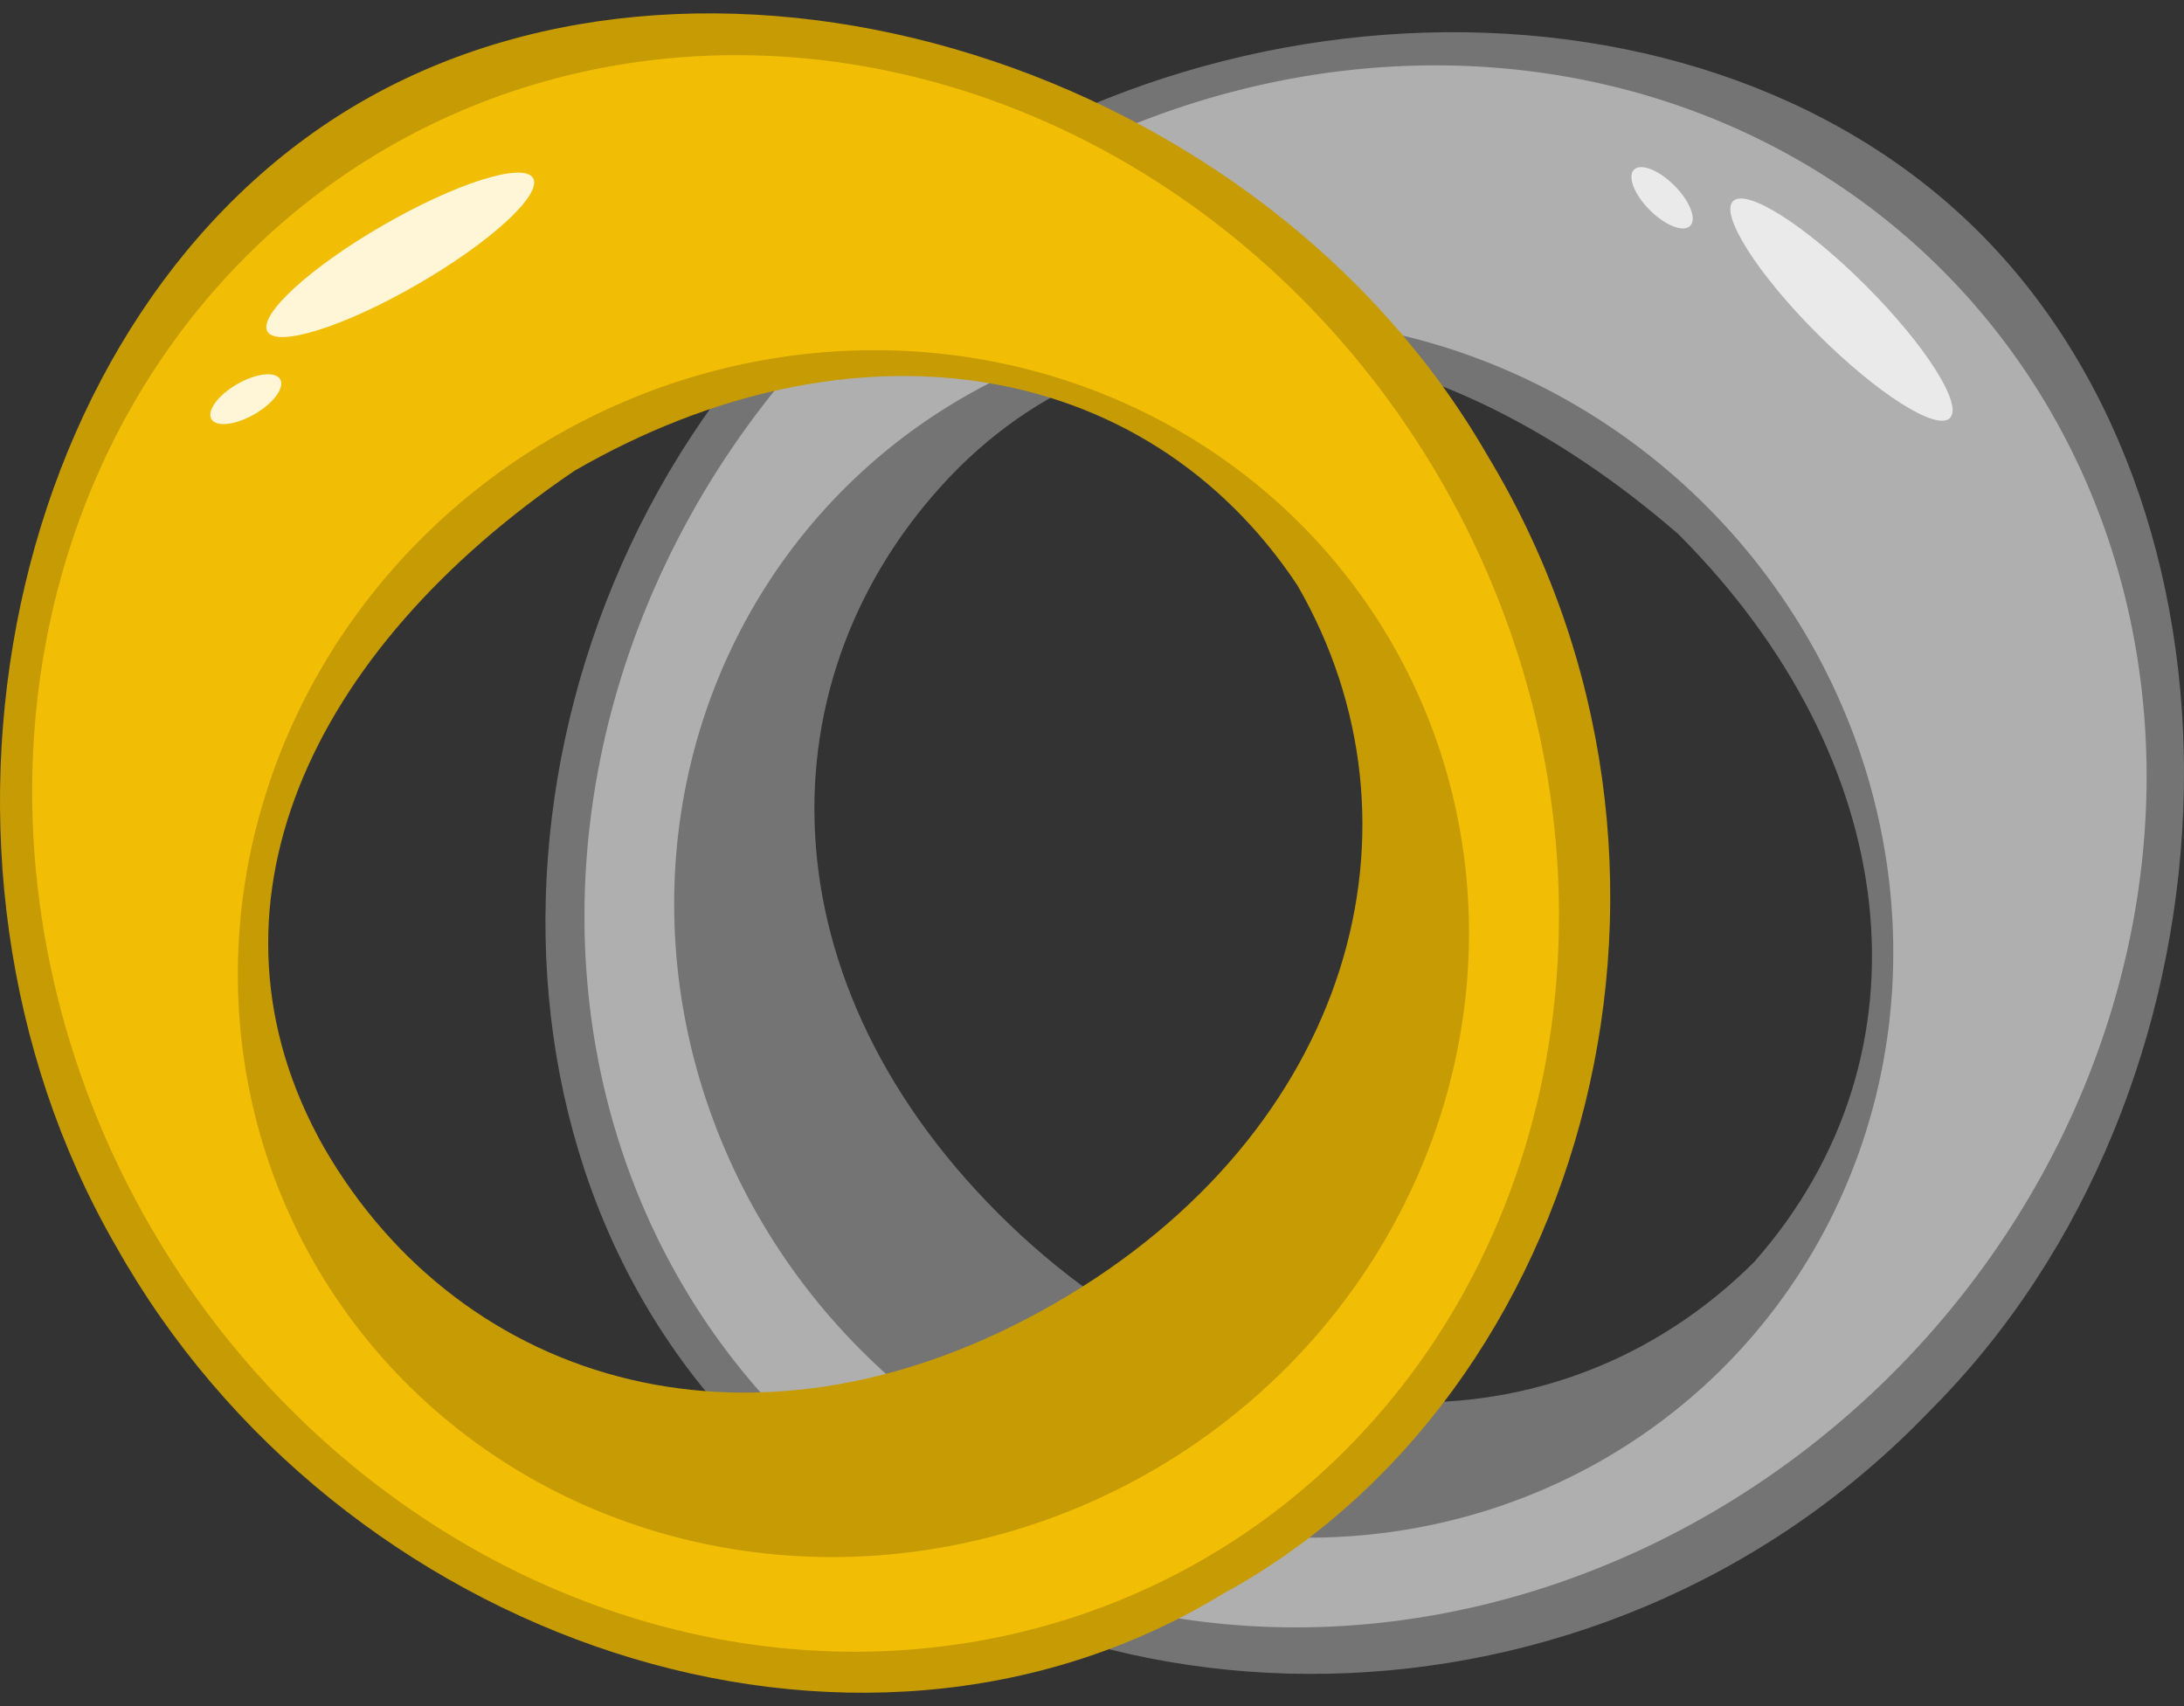 <?xml version="1.0" encoding="UTF-8" standalone="no"?>
<!-- Created with Inkscape (http://www.inkscape.org/) -->

<svg
   xmlns:dc="http://purl.org/dc/elements/1.1/"
   xmlns:cc="http://creativecommons.org/ns#"
   xmlns:rdf="http://www.w3.org/1999/02/22-rdf-syntax-ns#"
   xmlns:svg="http://www.w3.org/2000/svg"
   xmlns="http://www.w3.org/2000/svg"
   xmlns:sodipodi="http://sodipodi.sourceforge.net/DTD/sodipodi-0.dtd"
   xmlns:inkscape="http://www.inkscape.org/namespaces/inkscape"
   id="svg3030"
   sodipodi:docname="rings.svg"
   viewBox="0 0 320 250"
   version="1.1"
   inkscape:version="0.92.1 r15371"
   width="320"
   height="250">
  <rect x="0" y="0" width="320" height="250" fill="#333333" stroke="none"/>
  <sodipodi:namedview
     id="namedview3034"
     bordercolor="#666666"
     inkscape:pageshadow="2"
     inkscape:window-y="0"
     pagecolor="#ffffff"
     inkscape:window-maximized="1"
     inkscape:zoom="1.2279853"
     inkscape:window-x="0"
     inkscape:window-height="1051"
     showgrid="false"
     borderopacity="1.0"
     inkscape:current-layer="g927"
     inkscape:cx="266.76919"
     inkscape:cy="115.1433"
     inkscape:window-width="1884"
     inkscape:pageopacity="0.0"
     inkscape:document-units="mm"
     fit-margin-top="0"
     fit-margin-left="0"
     fit-margin-right="0"
     fit-margin-bottom="0" />
  <defs
     id="defs11" />
  <g
     id="layer1"
     inkscape:label="Layer 1"
     inkscape:groupmode="layer"
     transform="translate(213.341,-516.333)">
    <g
       id="g3005"
       transform="translate(-1.152,1.152)">
      <g
         id="g921"
         transform="rotate(30,-56.144,765.448)" />
      <g
         id="g927"
         transform="rotate(60,-65.603,676.414)">
        <g
           transform="rotate(-45,-125.089,610.962)"
           id="g995-6">
          <path
             style="opacity:1;fill:#747474;fill-opacity:1;stroke:none;stroke-width:2.477;stroke-linecap:butt;stroke-linejoin:round;stroke-miterlimit:4;stroke-dasharray:none;stroke-opacity:1"
             d="m -186.872,592.011 c -33.911,57.078 -18.709,135.624 36.973,165.987 51.912,31.713 129.981,11.749 163.912,-50.006 32.985,-57.133 14.548,-138.475 -37.683,-168.63 -52.23,-30.156 -130.216,-4.483 -163.202,52.649 z m 27.741,19.205 c 20.38,-34.583 61.924,-38.302 104.241,-17.78 40.329,23.284 56.458,63.797 38.4,100.134 -20.249,35.071 -65.266,46.989 -108.822,21.841 -43.557,-25.147 -54.067,-69.123 -33.819,-104.195 z"
             id="path815-3-6-0"
             inkscape:connector-curvature="0"
             sodipodi:nodetypes="cccccccccc" />
          <path
             style="opacity:1;fill:#afafaf;fill-opacity:1;stroke:none;stroke-width:2.477;stroke-linecap:butt;stroke-linejoin:round;stroke-miterlimit:4;stroke-dasharray:none;stroke-opacity:1"
             d="M -181.841,594.915 A 109.203,119.453 30 0 0 -146.994,752.966 109.203,119.453 30 0 0 7.305,704.119 109.203,119.453 30 0 0 -27.542,546.069 109.203,119.453 30 0 0 -181.841,594.915 Z m 7.229,23.75 a 91.068,87.52 30 0 1 122.627,-30.261 91.068,87.52 30 0 1 35.107,121.329 91.068,87.52 30 0 1 -122.627,30.259 91.068,87.52 30 0 1 -35.108,-121.327 z"
             id="path815-3-62"
             inkscape:connector-curvature="0" />
          <ellipse
             style="opacity:1;fill:#eaeaea;fill-opacity:1;stroke:none;stroke-width:1.472;stroke-linecap:butt;stroke-linejoin:round;stroke-miterlimit:4;stroke-dasharray:none;stroke-opacity:1"
             id="path865-6"
             cx="-501.208"
             cy="242.875"
             rx="5.009"
             ry="22.471"
             transform="rotate(-60)" />
          <ellipse
             style="opacity:1;fill:#eaeaea;fill-opacity:1;stroke:none;stroke-width:1.008;stroke-linecap:butt;stroke-linejoin:round;stroke-miterlimit:4;stroke-dasharray:none;stroke-opacity:1"
             id="path867-1"
             cx="-508.21"
             cy="212.702"
             rx="2.544"
             ry="5.823"
             transform="rotate(-60)" />
        </g>
        <g
           id="g995"
           transform="rotate(-120,-89.558,674.042)">
          <path
             style="opacity:1;fill:#c69b04;fill-opacity:1;stroke:none;stroke-width:2.477;stroke-linecap:butt;stroke-linejoin:round;stroke-miterlimit:4;stroke-dasharray:none;stroke-opacity:1"
             d="m -186.872,592.011 c -33.911,57.078 -18.709,135.624 36.973,165.987 51.912,31.713 129.981,11.749 163.912,-50.006 32.985,-57.133 14.548,-138.475 -37.683,-168.63 -52.23,-30.156 -130.216,-4.483 -163.202,52.649 z m 27.741,19.205 c 20.38,-34.583 61.924,-38.302 104.241,-17.78 40.329,23.284 56.458,63.797 38.4,100.134 -20.249,35.071 -65.266,46.989 -108.822,21.841 -43.557,-25.147 -54.067,-69.123 -33.819,-104.195 z"
             id="path815-3-6"
             inkscape:connector-curvature="0"
             sodipodi:nodetypes="cccccccccc" />
          <path
             style="opacity:1;fill:#f1bd05;fill-opacity:1;stroke:none;stroke-width:2.477;stroke-linecap:butt;stroke-linejoin:round;stroke-miterlimit:4;stroke-dasharray:none;stroke-opacity:1"
             d="M -181.841,594.915 A 109.203,119.453 30 0 0 -146.994,752.966 109.203,119.453 30 0 0 7.305,704.119 109.203,119.453 30 0 0 -27.542,546.069 109.203,119.453 30 0 0 -181.841,594.915 Z m 7.229,23.75 a 91.068,87.52 30 0 1 122.627,-30.261 91.068,87.52 30 0 1 35.107,121.329 91.068,87.52 30 0 1 -122.627,30.259 91.068,87.52 30 0 1 -35.108,-121.327 z"
             id="path815-3"
             inkscape:connector-curvature="0" />
          <ellipse
             style="opacity:1;fill:#fef6d6;fill-opacity:1;stroke:none;stroke-width:1.472;stroke-linecap:butt;stroke-linejoin:round;stroke-miterlimit:4;stroke-dasharray:none;stroke-opacity:1"
             id="path865"
             cx="-501.208"
             cy="242.875"
             rx="5.009"
             ry="22.471"
             transform="rotate(-60)" />
          <ellipse
             style="opacity:1;fill:#fef6d6;fill-opacity:1;stroke:none;stroke-width:1.008;stroke-linecap:butt;stroke-linejoin:round;stroke-miterlimit:4;stroke-dasharray:none;stroke-opacity:1"
             id="path867"
             cx="-508.21"
             cy="212.702"
             rx="2.544"
             ry="5.823"
             transform="rotate(-60)" />
        </g>
      </g>
    </g>
  </g>
</svg>
